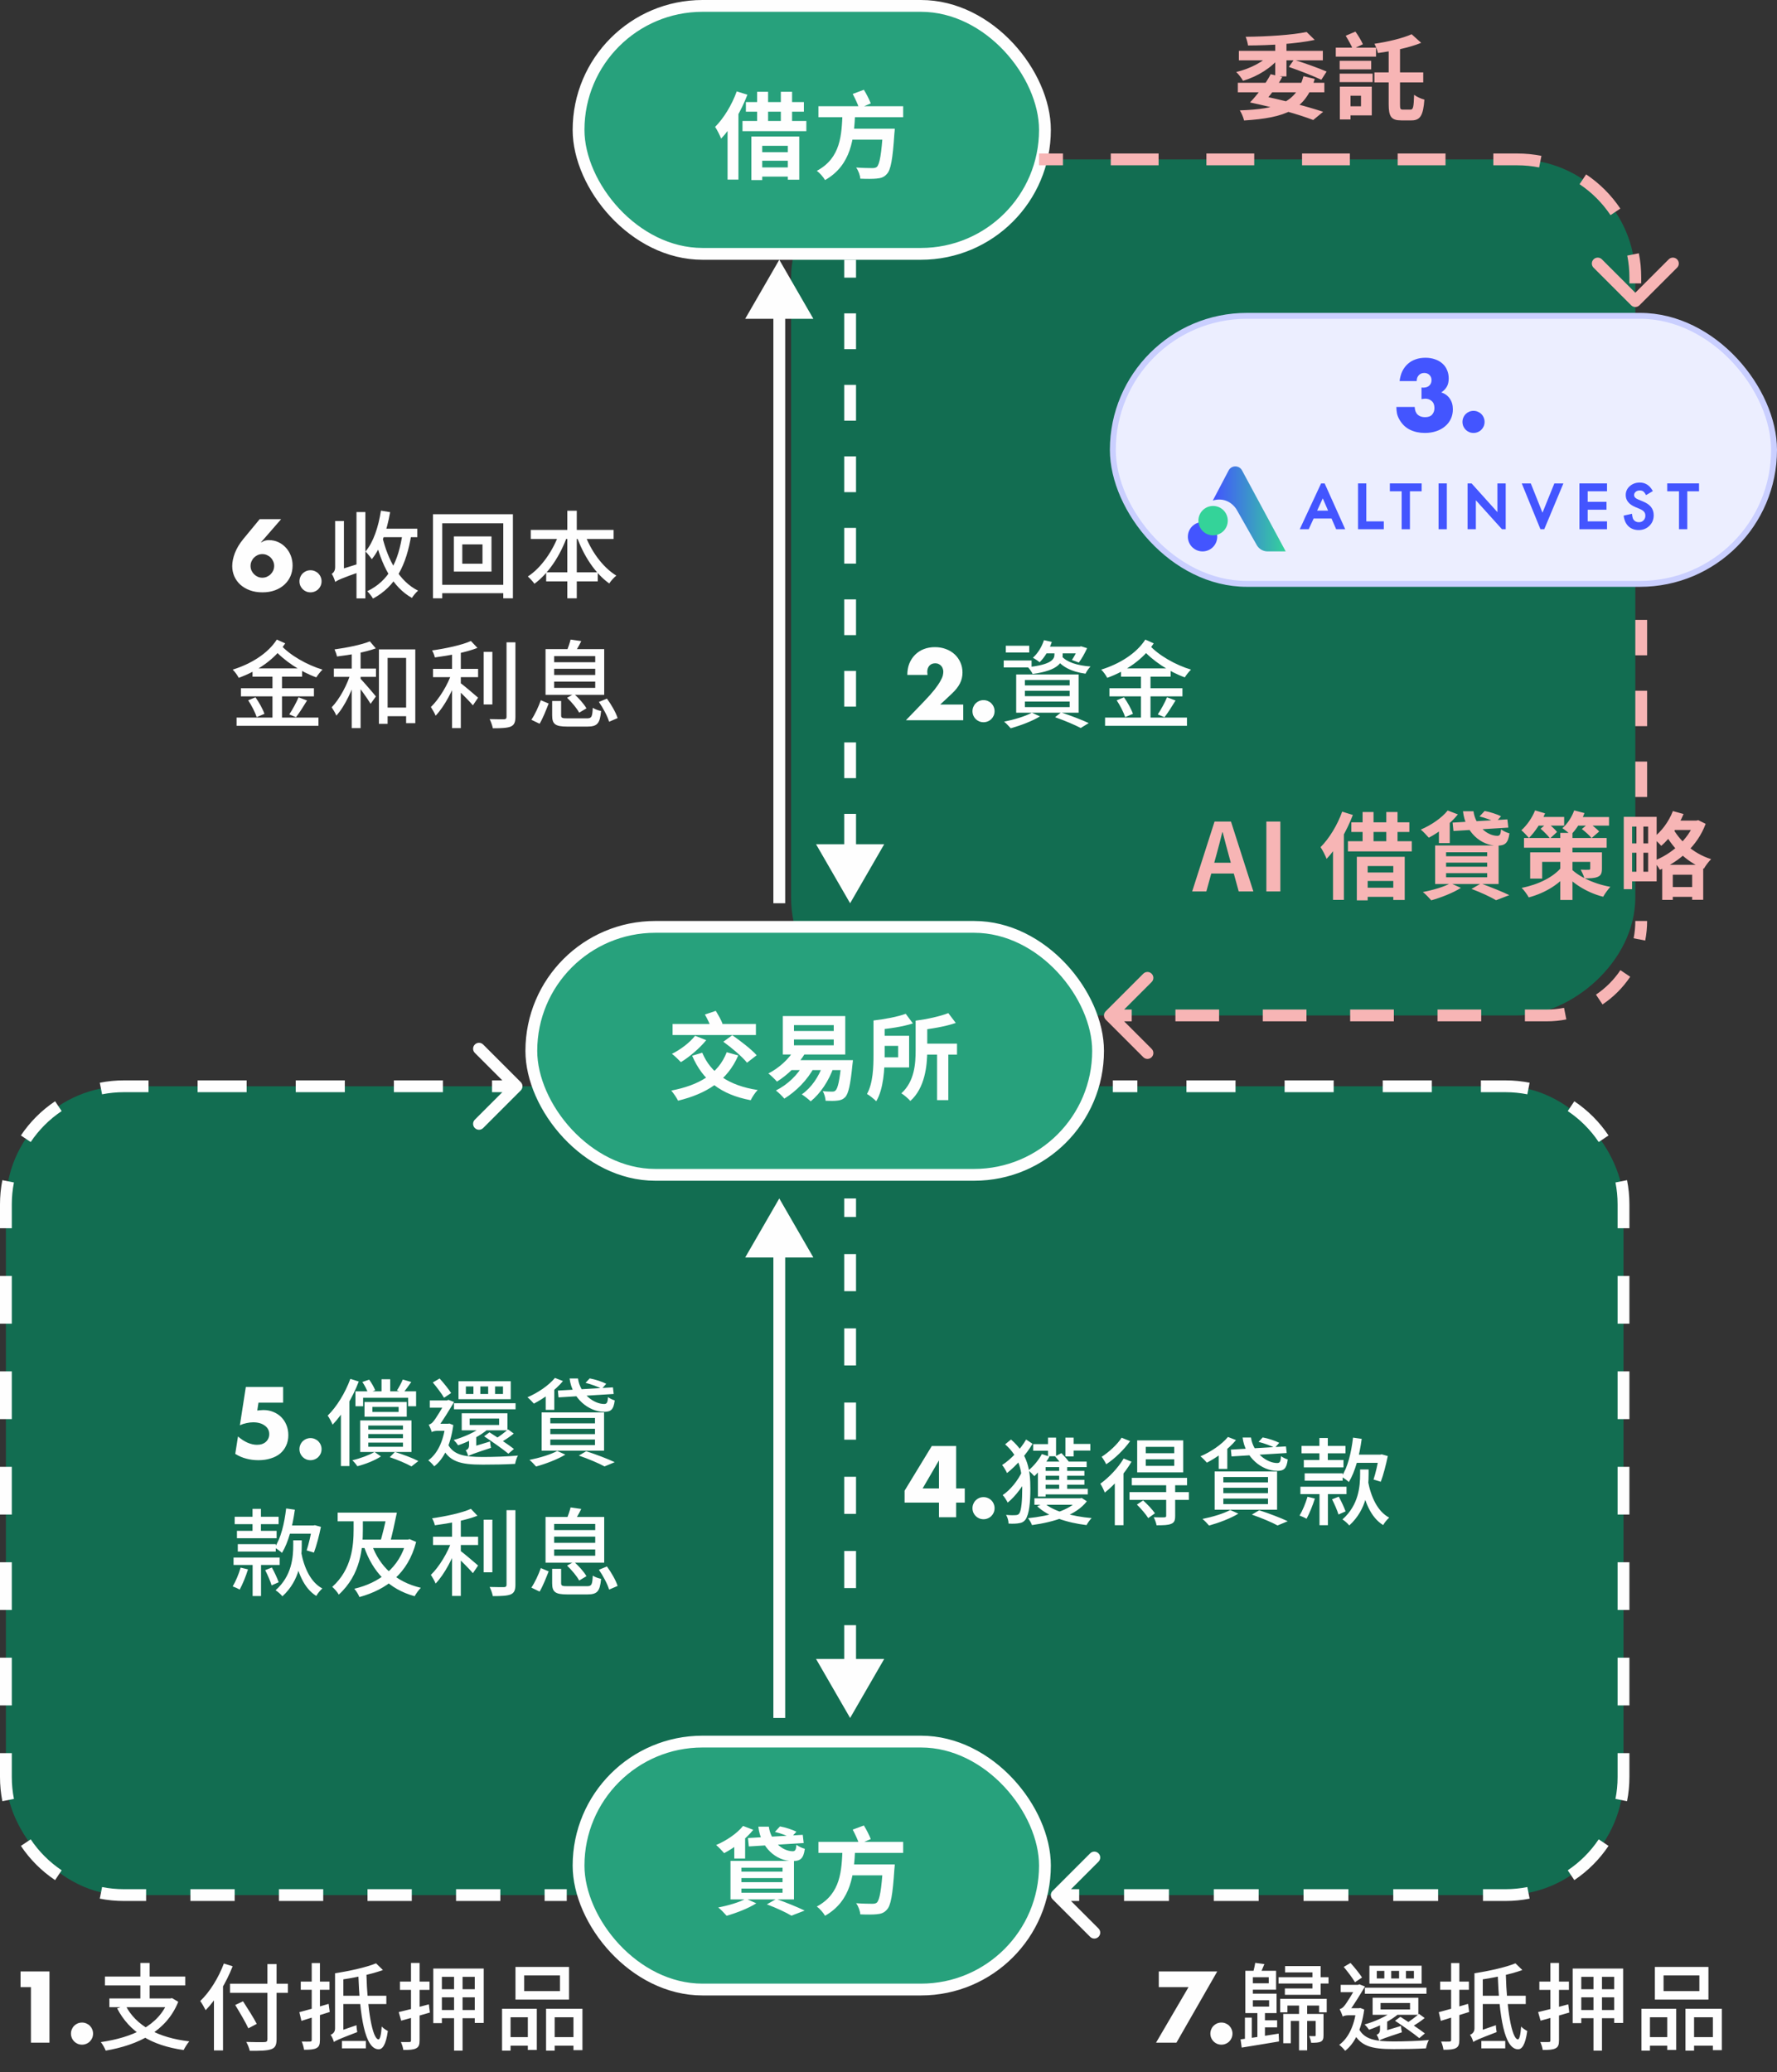 <svg width="301" height="351" viewBox="0 0 301 351" fill="none" xmlns="http://www.w3.org/2000/svg">
<rect x="0" y="0" width="301" height="351" fill="#333333" stroke="none"/>
<rect x="1" y="184" width="274" height="137" rx="20" fill="#126D51"/>
<rect x="134" y="172" width="145" height="143" rx="20" transform="rotate(-90 134 172)" fill="#126D51"/>
<path d="M163.16 122H153.448L156.44 118.896C157.229 118.075 157.848 117.381 158.296 116.816C158.744 116.24 159.075 115.755 159.288 115.36C159.512 114.965 159.651 114.645 159.704 114.4C159.757 114.155 159.784 113.947 159.784 113.776C159.784 113.595 159.752 113.419 159.688 113.248C159.635 113.077 159.549 112.928 159.432 112.8C159.315 112.661 159.171 112.555 159 112.48C158.84 112.395 158.648 112.352 158.424 112.352C157.997 112.352 157.661 112.491 157.416 112.768C157.181 113.045 157.064 113.392 157.064 113.808C157.064 113.925 157.08 114.096 157.112 114.32H153.688C153.688 113.616 153.8 112.976 154.024 112.4C154.259 111.824 154.584 111.328 155 110.912C155.416 110.496 155.907 110.176 156.472 109.952C157.048 109.728 157.677 109.616 158.36 109.616C159.032 109.616 159.651 109.723 160.216 109.936C160.792 110.149 161.288 110.448 161.704 110.832C162.12 111.216 162.445 111.675 162.68 112.208C162.915 112.731 163.032 113.301 163.032 113.92C163.032 114.581 162.888 115.195 162.6 115.76C162.323 116.315 161.875 116.885 161.256 117.472L159.256 119.344H163.16V122ZM164.723 120.464C164.723 120.208 164.771 119.968 164.867 119.744C164.963 119.509 165.096 119.307 165.267 119.136C165.438 118.965 165.635 118.832 165.859 118.736C166.094 118.64 166.339 118.592 166.595 118.592C166.851 118.592 167.091 118.64 167.315 118.736C167.55 118.832 167.752 118.965 167.923 119.136C168.094 119.307 168.227 119.509 168.323 119.744C168.419 119.968 168.467 120.208 168.467 120.464C168.467 120.72 168.419 120.965 168.323 121.2C168.227 121.424 168.094 121.621 167.923 121.792C167.752 121.963 167.55 122.096 167.315 122.192C167.091 122.288 166.851 122.336 166.595 122.336C166.339 122.336 166.094 122.288 165.859 122.192C165.635 122.096 165.438 121.963 165.267 121.792C165.096 121.621 164.963 121.424 164.867 121.2C164.771 120.965 164.723 120.72 164.723 120.464ZM173.601 117.008V117.92H181.185V117.008H173.601ZM173.601 118.832V119.776H181.185V118.832H173.601ZM173.601 115.184V116.096H181.185V115.184H173.601ZM172.129 114.24H182.705V120.72H172.129V114.24ZM178.72 121.488L179.729 120.672C181.425 121.232 183.297 121.952 184.417 122.48L183.057 123.312C182.081 122.8 180.385 122.064 178.72 121.488ZM174.785 120.72L176.161 121.344C174.865 122.144 172.817 122.912 171.201 123.36C170.945 123.072 170.417 122.496 170.081 122.24C171.745 121.904 173.665 121.344 174.785 120.72ZM176.625 109.536H183.169V110.672H176.625V109.536ZM176.833 108.432L178.161 108.736C177.729 110.064 176.945 111.36 176.097 112.176C175.841 111.952 175.281 111.584 174.961 111.408C175.793 110.672 176.465 109.568 176.833 108.432ZM178.609 110.336H180.001V110.928C180.001 112.112 179.425 113.552 174.913 114.16C174.769 113.824 174.385 113.296 174.113 113.008C178.177 112.576 178.609 111.616 178.609 110.864V110.336ZM179.841 111.152C180.657 112.144 182.465 112.736 184.721 112.896C184.417 113.184 184.049 113.728 183.873 114.112C181.489 113.792 179.697 112.896 178.769 111.376L179.841 111.152ZM170.368 109.376H174.337V110.528H170.368V109.376ZM170.017 111.872H174.737V113.056H170.017V111.872ZM182.657 109.536H182.897L183.121 109.472L184.145 109.792C183.745 110.656 183.217 111.616 182.737 112.224L181.569 111.792C181.937 111.248 182.385 110.416 182.657 109.728V109.536ZM189.888 113.216H198.288V114.624H189.888V113.216ZM187.92 116.576H200.288V117.952H187.92V116.576ZM187.184 121.552H201.056V122.944H187.184V121.552ZM193.264 113.872H194.88V122.224H193.264V113.872ZM189.152 118.624L190.384 118.112C190.992 118.96 191.648 120.144 191.904 120.912L190.592 121.472C190.352 120.72 189.744 119.504 189.152 118.624ZM197.681 118.112L199.12 118.656C198.512 119.664 197.808 120.768 197.248 121.488L196.112 121.008C196.641 120.224 197.312 119.008 197.681 118.112ZM194.672 109.248C196.176 110.96 199.136 112.656 201.745 113.424C201.392 113.744 200.929 114.352 200.689 114.736C198.08 113.808 195.168 111.904 193.424 109.872L194.672 109.248ZM194 108.336L195.424 108.976C193.648 111.696 190.72 113.664 187.552 114.816C187.328 114.384 186.912 113.792 186.528 113.424C189.552 112.496 192.48 110.72 194 108.336Z" fill="#FEFEFE"/>
<path d="M47.624 87.936L44.2 91.872H44.264C44.563 91.691 44.808 91.584 45 91.552C45.192 91.509 45.363 91.488 45.512 91.488C46.099 91.488 46.637 91.6 47.128 91.824C47.619 92.048 48.045 92.357 48.408 92.752C48.771 93.136 49.053 93.589 49.256 94.112C49.459 94.635 49.56 95.195 49.56 95.792C49.56 96.432 49.443 97.029 49.208 97.584C48.973 98.128 48.632 98.608 48.184 99.024C47.747 99.429 47.213 99.749 46.584 99.984C45.955 100.219 45.245 100.336 44.456 100.336C43.656 100.336 42.941 100.219 42.312 99.984C41.683 99.749 41.144 99.429 40.696 99.024C40.259 98.619 39.923 98.149 39.688 97.616C39.453 97.072 39.336 96.496 39.336 95.888C39.336 95.205 39.485 94.469 39.784 93.68C40.093 92.88 40.563 92.096 41.192 91.328L43.992 87.936H47.624ZM42.44 95.856C42.44 96.133 42.493 96.395 42.6 96.64C42.707 96.875 42.851 97.083 43.032 97.264C43.213 97.445 43.421 97.589 43.656 97.696C43.901 97.803 44.163 97.856 44.44 97.856C44.717 97.856 44.973 97.803 45.208 97.696C45.453 97.589 45.667 97.445 45.848 97.264C46.029 97.083 46.173 96.875 46.28 96.64C46.387 96.395 46.44 96.133 46.44 95.856C46.44 95.579 46.387 95.323 46.28 95.088C46.173 94.843 46.029 94.629 45.848 94.448C45.667 94.267 45.453 94.123 45.208 94.016C44.973 93.909 44.717 93.856 44.44 93.856C44.163 93.856 43.901 93.909 43.656 94.016C43.421 94.123 43.213 94.267 43.032 94.448C42.851 94.629 42.707 94.843 42.6 95.088C42.493 95.323 42.44 95.579 42.44 95.856ZM50.723 98.464C50.723 98.208 50.771 97.968 50.867 97.744C50.963 97.509 51.096 97.307 51.267 97.136C51.438 96.965 51.635 96.832 51.859 96.736C52.094 96.64 52.339 96.592 52.595 96.592C52.851 96.592 53.091 96.64 53.315 96.736C53.55 96.832 53.752 96.965 53.923 97.136C54.094 97.307 54.227 97.509 54.323 97.744C54.419 97.968 54.467 98.208 54.467 98.464C54.467 98.72 54.419 98.965 54.323 99.2C54.227 99.424 54.094 99.621 53.923 99.792C53.752 99.963 53.55 100.096 53.315 100.192C53.091 100.288 52.851 100.336 52.595 100.336C52.339 100.336 52.094 100.288 51.859 100.192C51.635 100.096 51.438 99.963 51.267 99.792C51.096 99.621 50.963 99.424 50.867 99.2C50.771 98.965 50.723 98.72 50.723 98.464ZM64.144 89.552H70.689V90.992H64.144V89.552ZM64.528 86.496L66.081 86.752C65.537 89.904 64.528 92.832 62.977 94.72C62.769 94.4 62.24 93.728 61.904 93.424C63.264 91.824 64.097 89.248 64.528 86.496ZM68.192 90.304L69.68 90.512C68.817 95.824 67.008 99.312 63.184 101.392C63.008 101.072 62.529 100.448 62.209 100.144C65.856 98.384 67.489 95.168 68.192 90.304ZM64.737 90.816C65.697 94.896 67.648 98.48 70.817 100.048C70.481 100.336 70.001 100.896 69.776 101.28C66.481 99.44 64.576 95.664 63.505 91.088L64.737 90.816ZM60.385 86.736H61.889V101.36H60.385V86.736ZM56.785 98.576L56.624 97.152L57.248 96.592L61.072 95.392C61.169 95.792 61.344 96.368 61.472 96.688C57.745 97.984 57.169 98.288 56.785 98.576ZM56.785 98.576C56.688 98.208 56.416 97.52 56.193 97.2C56.449 97.04 56.769 96.72 56.769 96.08V88.256H58.257V97.296C58.257 97.296 56.785 98.048 56.785 98.576ZM78.305 92.208V95.488H81.728V92.208H78.305ZM76.88 90.864H83.249V96.816H76.88V90.864ZM73.344 87.104H86.88V101.344H85.249V88.64H74.912V101.344H73.344V87.104ZM74.225 99.056H86.177V100.48H74.225V99.056ZM89.904 89.76H103.936V91.296H89.904V89.76ZM92.513 96.944H101.248V98.48H92.513V96.944ZM96.097 86.512H97.697V101.344H96.097V86.512ZM94.737 90.288L96.112 90.704C94.945 94.064 92.912 97.136 90.528 98.88C90.257 98.496 89.76 97.952 89.409 97.648C91.68 96.192 93.713 93.248 94.737 90.288ZM99.008 90.336C100.032 93.248 102.064 96.08 104.4 97.504C104 97.808 103.472 98.4 103.2 98.832C100.8 97.136 98.8 94.064 97.648 90.736L99.008 90.336ZM42.776 113.216H51.176V114.624H42.776V113.216ZM40.808 116.576H53.176V117.952H40.808V116.576ZM40.072 121.552H53.944V122.944H40.072V121.552ZM46.152 113.872H47.768V122.224H46.152V113.872ZM42.04 118.624L43.272 118.112C43.88 118.96 44.536 120.144 44.792 120.912L43.48 121.472C43.24 120.72 42.632 119.504 42.04 118.624ZM50.568 118.112L52.008 118.656C51.4 119.664 50.696 120.768 50.136 121.488L49 121.008C49.528 120.224 50.2 119.008 50.568 118.112ZM47.56 109.248C49.064 110.96 52.024 112.656 54.632 113.424C54.28 113.744 53.816 114.352 53.576 114.736C50.968 113.808 48.056 111.904 46.312 109.872L47.56 109.248ZM46.888 108.336L48.312 108.976C46.536 111.696 43.608 113.664 40.44 114.816C40.216 114.384 39.8 113.792 39.416 113.424C42.44 112.496 45.368 110.72 46.888 108.336ZM64.728 119.856H69.624V121.312H64.728V119.856ZM64.184 110H70.344V122.496H68.792V111.44H65.656V122.608H64.184V110ZM59.576 109.952H61.08V123.328H59.576V109.952ZM56.552 113.248H63.688V114.656H56.552V113.248ZM59.48 113.76L60.52 114.128C59.8 116.656 58.424 119.648 56.968 121.216C56.808 120.784 56.44 120.192 56.184 119.808C57.528 118.416 58.888 115.904 59.48 113.76ZM62.648 108.64L63.656 109.824C61.864 110.48 59.272 110.944 57.08 111.2C57.016 110.864 56.824 110.336 56.664 110C58.776 109.712 61.224 109.216 62.648 108.64ZM60.968 114.864C61.464 115.36 63.272 117.456 63.672 117.968L62.776 119.216C62.248 118.32 60.824 116.368 60.216 115.6L60.968 114.864ZM73.352 113.296H80.984V114.704H73.352V113.296ZM81.928 110.416H83.4V119.328H81.928V110.416ZM76.568 109.952H78.056V123.328H76.568V109.952ZM85.8 108.8H87.304V121.424C87.304 122.384 87.08 122.816 86.504 123.072C85.912 123.312 84.952 123.36 83.48 123.36C83.4 122.928 83.16 122.24 82.936 121.808C84.04 121.84 85.048 121.84 85.368 121.84C85.672 121.824 85.8 121.728 85.8 121.424V108.8ZM79.768 108.576L80.872 109.744C78.936 110.512 76.088 111.04 73.656 111.36C73.592 111.008 73.384 110.496 73.192 110.176C75.544 109.84 78.248 109.264 79.768 108.576ZM76.536 113.952L77.592 114.4C76.776 116.816 75.288 119.68 73.784 121.232C73.624 120.784 73.24 120.16 72.984 119.76C74.376 118.432 75.864 115.968 76.536 113.952ZM77.848 115.584C78.456 116 80.488 117.744 80.984 118.176L80.104 119.472C79.432 118.672 77.8 117.056 77.048 116.384L77.848 115.584ZM93.864 113.28V114.336H100.824V113.28H93.864ZM93.864 115.456V116.512H100.824V115.456H93.864ZM93.864 111.136V112.176H100.824V111.136H93.864ZM92.408 109.952H102.344V117.696H92.408V109.952ZM96.648 108.336L98.456 108.592C98.104 109.328 97.704 110 97.416 110.48L96.04 110.192C96.264 109.632 96.52 108.88 96.648 108.336ZM93.528 118.736H95.048V121.152C95.048 121.616 95.208 121.68 96.2 121.68C96.648 121.68 98.776 121.68 99.384 121.68C100.2 121.68 100.328 121.472 100.408 119.888C100.744 120.128 101.4 120.352 101.816 120.432C101.624 122.56 101.16 123.072 99.496 123.072C99.048 123.072 96.504 123.072 96.088 123.072C94.04 123.072 93.528 122.656 93.528 121.168V118.736ZM96.056 118.192L97.224 117.536C98.024 118.24 98.936 119.264 99.336 119.984L98.104 120.72C97.736 120 96.84 118.944 96.056 118.192ZM101.448 118.896L102.808 118.336C103.544 119.344 104.328 120.704 104.616 121.632L103.176 122.256C102.92 121.36 102.168 119.936 101.448 118.896ZM91.608 118.608L92.936 119.168C92.52 120.208 91.976 121.648 91.4 122.592L90.008 121.92C90.616 121.024 91.24 119.664 91.608 118.608Z" fill="#FEFEFE"/>
<path d="M159.048 252.12V247.368L156.28 252.12H159.048ZM161.96 252.12H163.416V254.52H161.96V257H159.048V254.52H153.224V252.504L157.832 244.936H161.96V252.12ZM164.723 255.464C164.723 255.208 164.771 254.968 164.867 254.744C164.963 254.509 165.096 254.307 165.267 254.136C165.438 253.965 165.635 253.832 165.859 253.736C166.094 253.64 166.339 253.592 166.595 253.592C166.851 253.592 167.091 253.64 167.315 253.736C167.55 253.832 167.752 253.965 167.923 254.136C168.094 254.307 168.227 254.509 168.323 254.744C168.419 254.968 168.467 255.208 168.467 255.464C168.467 255.72 168.419 255.965 168.323 256.2C168.227 256.424 168.094 256.621 167.923 256.792C167.752 256.963 167.55 257.096 167.315 257.192C167.091 257.288 166.851 257.336 166.595 257.336C166.339 257.336 166.094 257.288 165.859 257.192C165.635 257.096 165.438 256.963 165.267 256.792C165.096 256.621 164.963 256.424 164.867 256.2C164.771 255.965 164.723 255.72 164.723 255.464ZM170.257 244.648L171.249 243.832C174.161 246.328 174.529 249.144 174.529 252.152C174.529 254.392 174.353 256.456 173.697 257.4C173.473 257.704 173.169 257.912 172.785 257.976C172.225 258.104 171.553 258.12 170.833 258.072C170.833 257.592 170.673 257.032 170.417 256.6C171.217 256.68 171.809 256.664 172.145 256.632C172.401 256.6 172.529 256.52 172.657 256.344C173.009 255.848 173.153 254.12 173.153 252.104C173.153 249.272 172.753 246.856 170.257 244.648ZM173.153 249.192L174.193 249.848C173.441 251.56 172.017 253.448 170.689 254.52C170.497 254.136 170.145 253.56 169.84 253.24C171.105 252.424 172.481 250.728 173.153 249.192ZM173.809 243.832L174.897 244.552C173.905 246.28 172.097 248.328 170.577 249.512C170.401 249.112 170.033 248.488 169.745 248.152C171.201 247.24 172.945 245.384 173.809 243.832ZM179.409 248.072H180.769V252.808H179.409V248.072ZM176.673 249.144H183.681V249.976H176.673V249.144ZM176.673 250.664H183.681V251.48H176.673V250.664ZM175.217 253.784H183.089V254.888H175.217V253.784ZM176.481 246.296L177.76 246.728C177.105 247.928 176.081 249.208 175.201 250.04C174.993 249.8 174.497 249.304 174.209 249.064C175.057 248.36 175.937 247.32 176.481 246.296ZM182.673 253.784H182.993L183.233 253.736L184.097 254.296C182.289 256.664 178.545 257.816 174.801 258.328C174.705 258.008 174.369 257.432 174.129 257.16C177.745 256.792 181.249 255.832 182.673 253.976V253.784ZM176.913 254.616C178.449 256.008 181.649 256.856 184.913 257.144C184.609 257.432 184.225 257.976 184.049 258.328C180.705 257.928 177.489 256.872 175.681 255.128L176.913 254.616ZM177.521 243.512H178.881V246.664H177.521V243.512ZM180.465 243.512H181.857V246.696H180.465V243.512ZM175.009 244.616H178.257V245.736H175.009V244.616ZM178.72 246.696L179.793 246.136C180.257 246.616 180.817 247.24 181.089 247.656L180.001 248.328C179.729 247.896 179.169 247.192 178.72 246.696ZM176.097 252.184H184.257V253.128H176.097V252.184ZM177.121 247.576H184.065V248.504H177.121V253.496H175.809V248.664L176.849 247.576H177.121ZM181.169 244.584H184.689V245.704H181.169V244.584ZM194.08 247.192V248.296H198.896V247.192H194.08ZM194.08 245.08V246.152H198.896V245.08H194.08ZM192.624 243.976H200.417V249.4H192.624V243.976ZM191.712 250.328H201.073V251.576H191.712V250.328ZM191.328 252.744H201.377V254.056H191.328V252.744ZM197.536 251.416H199.056V256.776C199.056 257.528 198.912 257.912 198.368 258.12C197.84 258.344 197.056 258.36 195.905 258.36C195.84 257.944 195.616 257.384 195.424 257C196.224 257.032 197.009 257.032 197.233 257.016C197.472 257 197.536 256.936 197.536 256.744V251.416ZM192.576 254.856L193.632 254.152C194.352 254.792 195.216 255.72 195.632 256.328L194.497 257.144C194.112 256.52 193.28 255.544 192.576 254.856ZM190.336 247.048L191.664 247.592C190.544 249.528 188.768 251.544 187.136 252.824C187.024 252.504 186.624 251.672 186.384 251.32C187.824 250.28 189.376 248.664 190.336 247.048ZM189.984 243.528L191.424 244.104C190.416 245.528 188.848 247.064 187.376 248.024C187.216 247.672 186.848 247.064 186.608 246.76C187.856 245.96 189.296 244.632 189.984 243.528ZM188.832 250.2L190.24 248.792L190.304 248.824V258.344H188.832V250.2ZM208.496 245.544L217.824 245L217.952 246.12L208.608 246.696L208.496 245.544ZM210.48 243.496H211.904C212.24 246.04 214.56 247.832 216.368 247.816C216.816 247.8 216.928 247.528 216.992 246.648C217.296 246.888 217.76 247.096 218.128 247.208C217.936 248.792 217.456 249.144 216.32 249.144C213.728 249.128 210.896 246.888 210.48 243.496ZM213.184 244.232L213.888 243.48C214.816 243.64 216.032 244.056 216.688 244.392L215.936 245.24C215.328 244.904 214.128 244.472 213.184 244.232ZM208 243.4L209.36 243.928C208.112 245.448 206.144 246.872 204.432 247.752C204.192 247.48 203.664 246.92 203.344 246.68C205.088 245.928 206.912 244.712 208 243.4ZM206.432 245.768L207.44 244.776L207.888 244.904V248.808H206.432V245.768ZM207.216 252.008V252.92H214.784V252.008H207.216ZM207.216 253.832V254.776H214.784V253.832H207.216ZM207.216 250.184V251.096H214.784V250.184H207.216ZM205.744 249.24H216.32V255.72H205.744V249.24ZM212.048 256.552L213.296 255.816C215.024 256.376 216.976 257.128 218.128 257.672L216.4 258.392C215.44 257.864 213.744 257.144 212.048 256.552ZM208.384 255.768L209.76 256.392C208.464 257.192 206.416 257.96 204.8 258.408C204.544 258.104 204.016 257.544 203.68 257.288C205.344 256.952 207.264 256.392 208.384 255.768ZM230.385 248.904H231.825V249.688C231.825 252.072 231.553 255.656 228.545 258.392C228.289 258.056 227.761 257.592 227.393 257.368C230.161 254.92 230.385 251.768 230.385 249.656V248.904ZM231.713 250.856C232.225 253.592 233.345 256.024 235.313 257.064C234.977 257.352 234.497 257.928 234.289 258.328C232.177 257.032 231.089 254.312 230.497 251.08L231.713 250.856ZM220.465 244.92H227.905V246.168H220.465V244.92ZM220.273 251.832H228.081V253.08H220.273V251.832ZM220.849 247.304H227.569V248.552H220.849V247.304ZM220.993 249.56H227.425V250.808H220.993V249.56ZM223.489 243.576H224.913V248.12H223.489V243.576ZM221.473 253.528L222.721 253.832C222.353 255.016 221.793 256.376 221.313 257.256C221.025 257.08 220.449 256.824 220.129 256.712C220.641 255.864 221.153 254.632 221.473 253.528ZM225.633 253.96L226.769 253.512C227.201 254.296 227.697 255.368 227.921 256.008L226.721 256.536C226.529 255.88 226.049 254.776 225.633 253.96ZM229.281 246.392H233.969V247.784H229.281V246.392ZM229.185 243.512L230.657 243.72C230.273 246.552 229.553 249.272 228.481 251.032C228.209 250.776 227.585 250.328 227.233 250.12C228.289 248.568 228.881 246.072 229.185 243.512ZM233.585 246.392H233.809L234.049 246.344L235.073 246.632C234.769 248.136 234.305 249.88 233.889 250.984L232.657 250.616C232.993 249.608 233.377 247.944 233.585 246.648V246.392ZM223.505 252.328H224.929V258.344H223.505V252.328Z" fill="#FEFEFE"/>
<path d="M47.96 237.592H43.784L43.576 238.92C43.768 238.899 43.944 238.883 44.104 238.872C44.264 238.851 44.429 238.84 44.6 238.84C45.208 238.84 45.773 238.947 46.296 239.16C46.819 239.373 47.267 239.667 47.64 240.04C48.013 240.413 48.307 240.861 48.52 241.384C48.733 241.907 48.84 242.477 48.84 243.096C48.84 243.747 48.717 244.333 48.472 244.856C48.237 245.379 47.901 245.827 47.464 246.2C47.027 246.563 46.493 246.84 45.864 247.032C45.235 247.235 44.536 247.336 43.768 247.336C43.043 247.336 42.349 247.245 41.688 247.064C41.037 246.893 40.424 246.627 39.848 246.264L40.312 243.32C40.845 243.779 41.389 244.131 41.944 244.376C42.499 244.611 43.027 244.728 43.528 244.728C44.168 244.728 44.675 244.557 45.048 244.216C45.421 243.864 45.608 243.432 45.608 242.92C45.608 242.323 45.357 241.843 44.856 241.48C44.355 241.107 43.699 240.92 42.888 240.92C42.525 240.92 42.152 240.963 41.768 241.048C41.384 241.123 41.005 241.245 40.632 241.416L41.64 234.936H47.96V237.592ZM50.723 245.464C50.723 245.208 50.771 244.968 50.867 244.744C50.963 244.509 51.096 244.307 51.267 244.136C51.438 243.965 51.635 243.832 51.859 243.736C52.094 243.64 52.339 243.592 52.595 243.592C52.851 243.592 53.091 243.64 53.315 243.736C53.55 243.832 53.752 243.965 53.923 244.136C54.094 244.307 54.227 244.509 54.323 244.744C54.419 244.968 54.467 245.208 54.467 245.464C54.467 245.72 54.419 245.965 54.323 246.2C54.227 246.424 54.094 246.621 53.923 246.792C53.752 246.963 53.55 247.096 53.315 247.192C53.091 247.288 52.851 247.336 52.595 247.336C52.339 247.336 52.094 247.288 51.859 247.192C51.635 247.096 51.438 246.963 51.267 246.792C51.096 246.621 50.963 246.424 50.867 246.2C50.771 245.965 50.723 245.72 50.723 245.464ZM64.624 233.624H66.097V236.12H64.624V233.624ZM63.072 238.312V239.16H67.52V238.312H63.072ZM61.745 237.48H68.897V239.976H61.745V237.48ZM60.209 235.672H70.481V238.2H69.136V236.76H61.505V238.2H60.209V235.672ZM61.377 234.088L62.529 233.688C62.944 234.248 63.361 234.984 63.553 235.496L62.337 235.976C62.176 235.448 61.776 234.664 61.377 234.088ZM68.225 233.672L69.665 234.088C69.184 234.76 68.704 235.448 68.32 235.912L67.233 235.528C67.585 235 68.001 234.216 68.225 233.672ZM63.441 245.944L64.528 246.696C63.489 247.384 61.904 248.008 60.529 248.36C60.337 248.056 59.968 247.608 59.681 247.352C61.041 247.032 62.577 246.456 63.441 245.944ZM66.016 246.824L66.897 245.944C68.32 246.376 69.921 246.984 70.865 247.48L69.697 248.392C68.849 247.912 67.392 247.288 66.016 246.824ZM62.385 242.904V243.608H68.257V242.904H62.385ZM62.385 244.36V245.064H68.257V244.36H62.385ZM62.385 241.464V242.152H68.257V241.464H62.385ZM61.008 240.6H69.697V245.944H61.008V240.6ZM59.344 233.56L60.769 234.008C59.728 236.728 58.081 239.512 56.337 241.32C56.193 240.952 55.776 240.136 55.505 239.784C57.041 238.28 58.48 235.928 59.344 233.56ZM57.745 237.816L59.169 236.376L59.184 236.392V248.328H57.745V237.816ZM76.897 237.688H87.329V238.712H76.897V237.688ZM79.552 240.28V241.368H84.544V240.28H79.552ZM78.209 239.384H85.953V242.28H78.209V239.384ZM83.856 234.84V236.12H85.201V234.84H83.856ZM81.361 234.84V236.12H82.689V234.84H81.361ZM78.912 234.84V236.12H80.192V234.84H78.912ZM77.665 233.96H86.513V237H77.665V233.96ZM86.064 242.12L87.025 242.824C86.337 243.4 85.457 243.96 84.8 244.328L83.984 243.672C84.624 243.288 85.537 242.584 86.064 242.12ZM81.728 241.592L82.672 242.056C81.457 243.16 79.264 244.264 77.6 244.808C77.424 244.536 77.088 244.136 76.849 243.912C78.496 243.464 80.624 242.52 81.728 241.592ZM79.312 246.664L79.216 245.608L79.728 245.16L83.008 244.168C83.025 244.488 83.105 244.984 83.168 245.24C80.081 246.264 79.6 246.44 79.312 246.664ZM82.001 243.288L82.912 242.616C84.24 243.464 86.097 244.68 87.056 245.432L86.112 246.232C85.184 245.464 83.361 244.184 82.001 243.288ZM79.312 246.664C79.249 246.376 79.056 245.88 78.88 245.656C79.136 245.576 79.457 245.368 79.457 244.792V243.208H80.672V245.72C80.672 245.72 79.312 246.264 79.312 246.664ZM73.312 234.168L74.465 233.496C75.168 234.28 76.001 235.304 76.416 235.96L75.216 236.76C74.832 236.088 73.984 234.968 73.312 234.168ZM72.8 237.208H75.936V238.44H72.8V237.208ZM75.745 244.376C76.672 246.504 78.689 246.776 81.793 246.792C83.52 246.792 86.016 246.712 87.745 246.552C87.52 246.856 87.329 247.544 87.249 247.96C85.665 248.056 83.6 248.088 81.776 248.088C78.001 248.088 75.936 247.64 74.737 244.808L75.745 244.376ZM75.441 241.16H75.888L76.129 241.128L76.784 241.384C76.32 244.792 75.168 247.128 73.552 248.376C73.344 248.088 72.849 247.576 72.544 247.368C74.064 246.264 75.088 244.216 75.441 241.4V241.16ZM73.136 242.584V241.48L73.76 241.16H76.16V242.36H74.097C73.697 242.36 73.264 242.456 73.136 242.584ZM73.136 242.584C73.056 242.264 72.769 241.592 72.624 241.32C72.865 241.24 73.121 241.128 73.361 240.824C73.793 240.36 75.088 238.2 75.552 237.32V237.288L75.953 237.112L76.912 237.48C76.257 238.584 74.993 240.696 74.192 241.704C74.192 241.704 73.136 242.232 73.136 242.584ZM94.496 235.544L103.824 235L103.952 236.12L94.609 236.696L94.496 235.544ZM96.481 233.496H97.904C98.24 236.04 100.56 237.832 102.368 237.816C102.816 237.8 102.928 237.528 102.992 236.648C103.296 236.888 103.76 237.096 104.128 237.208C103.936 238.792 103.456 239.144 102.32 239.144C99.728 239.128 96.897 236.888 96.481 233.496ZM99.184 234.232L99.888 233.48C100.816 233.64 102.032 234.056 102.688 234.392L101.936 235.24C101.328 234.904 100.128 234.472 99.184 234.232ZM94.001 233.4L95.361 233.928C94.112 235.448 92.144 236.872 90.433 237.752C90.192 237.48 89.665 236.92 89.344 236.68C91.088 235.928 92.912 234.712 94.001 233.4ZM92.433 235.768L93.441 234.776L93.888 234.904V238.808H92.433V235.768ZM93.216 242.008V242.92H100.784V242.008H93.216ZM93.216 243.832V244.776H100.784V243.832H93.216ZM93.216 240.184V241.096H100.784V240.184H93.216ZM91.745 239.24H102.32V245.72H91.745V239.24ZM98.049 246.552L99.296 245.816C101.024 246.376 102.976 247.128 104.128 247.672L102.4 248.392C101.44 247.864 99.745 247.144 98.049 246.552ZM94.385 245.768L95.76 246.392C94.465 247.192 92.416 247.96 90.8 248.408C90.544 248.104 90.016 247.544 89.68 247.288C91.344 246.952 93.264 246.392 94.385 245.768ZM49.672 260.904H51.112V261.688C51.112 264.072 50.84 267.656 47.832 270.392C47.576 270.056 47.048 269.592 46.68 269.368C49.448 266.92 49.672 263.768 49.672 261.656V260.904ZM51 262.856C51.512 265.592 52.632 268.024 54.6 269.064C54.264 269.352 53.784 269.928 53.576 270.328C51.464 269.032 50.376 266.312 49.784 263.08L51 262.856ZM39.752 256.92H47.192V258.168H39.752V256.92ZM39.56 263.832H47.368V265.08H39.56V263.832ZM40.136 259.304H46.856V260.552H40.136V259.304ZM40.28 261.56H46.712V262.808H40.28V261.56ZM42.776 255.576H44.2V260.12H42.776V255.576ZM40.76 265.528L42.008 265.832C41.64 267.016 41.08 268.376 40.6 269.256C40.312 269.08 39.736 268.824 39.416 268.712C39.928 267.864 40.44 266.632 40.76 265.528ZM44.92 265.96L46.056 265.512C46.488 266.296 46.984 267.368 47.208 268.008L46.008 268.536C45.816 267.88 45.336 266.776 44.92 265.96ZM48.568 258.392H53.256V259.784H48.568V258.392ZM48.472 255.512L49.944 255.72C49.56 258.552 48.84 261.272 47.768 263.032C47.496 262.776 46.872 262.328 46.52 262.12C47.576 260.568 48.168 258.072 48.472 255.512ZM52.872 258.392H53.096L53.336 258.344L54.36 258.632C54.056 260.136 53.592 261.88 53.176 262.984L51.944 262.616C52.28 261.608 52.664 259.944 52.872 258.648V258.392ZM42.792 264.328H44.216V270.344H42.792V264.328ZM57.192 256.216H65.992V257.688H57.192V256.216ZM68.808 260.776H69.112L69.4 260.712L70.488 261.176C69.112 266.552 65.464 269.24 60.888 270.52C60.712 270.088 60.328 269.448 60.008 269.112C64.2 268.136 67.688 265.56 68.808 261.064V260.776ZM59.896 256.76H61.464V259.048C61.464 262.216 61.112 266.712 57.384 270.104C57.176 269.704 56.616 269.08 56.28 268.792C59.608 265.816 59.896 261.784 59.896 259.048V256.76ZM65.608 256.216H67.224C66.872 257.96 66.392 260.12 66.024 261.464H64.328C64.76 260.072 65.288 257.896 65.608 256.216ZM60.824 260.776H69.16V262.216H60.568L60.824 260.776ZM62.984 261.672C64.296 265.304 67.032 267.96 71.288 268.952C70.936 269.288 70.472 269.944 70.232 270.376C65.832 269.16 63.16 266.264 61.672 262.04L62.984 261.672ZM73.352 260.296H80.984V261.704H73.352V260.296ZM81.928 257.416H83.4V266.328H81.928V257.416ZM76.568 256.952H78.056V270.328H76.568V256.952ZM85.8 255.8H87.304V268.424C87.304 269.384 87.08 269.816 86.504 270.072C85.912 270.312 84.952 270.36 83.48 270.36C83.4 269.928 83.16 269.24 82.936 268.808C84.04 268.84 85.048 268.84 85.368 268.84C85.672 268.824 85.8 268.728 85.8 268.424V255.8ZM79.768 255.576L80.872 256.744C78.936 257.512 76.088 258.04 73.656 258.36C73.592 258.008 73.384 257.496 73.192 257.176C75.544 256.84 78.248 256.264 79.768 255.576ZM76.536 260.952L77.592 261.4C76.776 263.816 75.288 266.68 73.784 268.232C73.624 267.784 73.24 267.16 72.984 266.76C74.376 265.432 75.864 262.968 76.536 260.952ZM77.848 262.584C78.456 263 80.488 264.744 80.984 265.176L80.104 266.472C79.432 265.672 77.8 264.056 77.048 263.384L77.848 262.584ZM93.864 260.28V261.336H100.824V260.28H93.864ZM93.864 262.456V263.512H100.824V262.456H93.864ZM93.864 258.136V259.176H100.824V258.136H93.864ZM92.408 256.952H102.344V264.696H92.408V256.952ZM96.648 255.336L98.456 255.592C98.104 256.328 97.704 257 97.416 257.48L96.04 257.192C96.264 256.632 96.52 255.88 96.648 255.336ZM93.528 265.736H95.048V268.152C95.048 268.616 95.208 268.68 96.2 268.68C96.648 268.68 98.776 268.68 99.384 268.68C100.2 268.68 100.328 268.472 100.408 266.888C100.744 267.128 101.4 267.352 101.816 267.432C101.624 269.56 101.16 270.072 99.496 270.072C99.048 270.072 96.504 270.072 96.088 270.072C94.04 270.072 93.528 269.656 93.528 268.168V265.736ZM96.056 265.192L97.224 264.536C98.024 265.24 98.936 266.264 99.336 266.984L98.104 267.72C97.736 267 96.84 265.944 96.056 265.192ZM101.448 265.896L102.808 265.336C103.544 266.344 104.328 267.704 104.616 268.632L103.176 269.256C102.92 268.36 102.168 266.936 101.448 265.896ZM91.608 265.608L92.936 266.168C92.52 267.208 91.976 268.648 91.4 269.592L90.008 268.92C90.616 268.024 91.24 266.664 91.608 265.608Z" fill="#FEFEFE"/>
<path d="M5.24 336.592H3.48V333.936H8.376V346H5.24V336.592ZM12.02 344.464C12.02 344.208 12.068 343.968 12.164 343.744C12.26 343.509 12.393 343.307 12.564 343.136C12.735 342.965 12.932 342.832 13.156 342.736C13.39 342.64 13.636 342.592 13.892 342.592C14.148 342.592 14.388 342.64 14.612 342.736C14.847 342.832 15.049 342.965 15.22 343.136C15.39 343.307 15.524 343.509 15.62 343.744C15.716 343.968 15.764 344.208 15.764 344.464C15.764 344.72 15.716 344.965 15.62 345.2C15.524 345.424 15.39 345.621 15.22 345.792C15.049 345.963 14.847 346.096 14.612 346.192C14.388 346.288 14.148 346.336 13.892 346.336C13.636 346.336 13.39 346.288 13.156 346.192C12.932 346.096 12.735 345.963 12.564 345.792C12.393 345.621 12.26 345.424 12.164 345.2C12.068 344.965 12.02 344.72 12.02 344.464ZM21.265 339.68C23.009 343.12 26.737 345.152 32.065 345.776C31.729 346.144 31.313 346.832 31.105 347.248C25.601 346.464 21.937 344.208 19.841 340.192L21.265 339.68ZM18.529 338.512H28.881V339.984H18.529V338.512ZM17.777 334.8H31.377V336.304H17.777V334.8ZM23.777 332.496H25.345V339.184H23.777V332.496ZM28.529 338.512H28.849L29.137 338.448L30.193 339.072C28.177 344.112 23.377 346.4 17.905 347.344C17.761 346.96 17.377 346.24 17.073 345.904C22.417 345.12 26.913 343.152 28.529 338.784V338.512ZM38.961 336.016H48.769V337.552H38.961V336.016ZM45.297 332.688H46.849V345.408C46.849 346.464 46.577 346.896 45.905 347.12C45.201 347.36 44.065 347.392 42.305 347.376C42.225 346.96 41.953 346.272 41.713 345.872C43.025 345.92 44.385 345.92 44.769 345.904C45.153 345.888 45.297 345.776 45.297 345.408V332.688ZM39.841 339.616L41.169 338.992C41.953 340.208 42.993 341.84 43.489 342.816L42.065 343.568C41.617 342.576 40.609 340.88 39.841 339.616ZM36.241 337.008L37.761 335.488L37.777 335.504V347.312H36.241V337.008ZM37.921 332.592L39.409 333.056C38.321 335.84 36.625 338.672 34.833 340.496C34.657 340.128 34.193 339.312 33.921 338.944C35.521 337.424 37.009 335.024 37.921 332.592ZM50.705 340.832C51.953 340.512 53.841 339.968 55.665 339.424L55.857 340.8C54.209 341.328 52.433 341.872 51.057 342.304L50.705 340.832ZM50.945 335.648H55.809V337.04H50.945V335.648ZM52.801 332.512H54.193V345.536C54.193 346.288 54.049 346.688 53.617 346.912C53.185 347.152 52.529 347.2 51.505 347.2C51.457 346.832 51.297 346.208 51.105 345.808C51.745 345.824 52.337 345.824 52.529 345.808C52.721 345.808 52.801 345.744 52.801 345.52V332.512ZM57.745 338.048H65.441V339.456H57.745V338.048ZM63.697 332.56L64.865 333.696C62.753 334.464 59.777 335.056 57.201 335.424C57.121 335.088 56.929 334.56 56.753 334.24C59.249 333.856 62.065 333.232 63.697 332.56ZM60.689 334.336H62.065C62.209 340.256 63.073 345.392 64.113 345.44C64.369 345.44 64.561 344.672 64.657 343.264C64.897 343.552 65.457 343.904 65.697 344.016C65.361 346.48 64.737 347.136 64.129 347.12C61.793 347.088 60.945 341.488 60.689 334.336ZM56.561 345.888L56.417 344.704L56.961 344.224L60.385 343.04C60.385 343.408 60.465 343.936 60.513 344.208C57.361 345.408 56.865 345.648 56.561 345.888ZM56.561 345.888C56.481 345.552 56.225 344.96 56.001 344.672C56.321 344.544 56.753 344.24 56.753 343.6V334.256L58.161 334.672V344.672C58.161 344.672 56.561 345.408 56.561 345.888ZM57.921 345.712H61.969V346.96H57.921V345.712ZM73.393 333.44H81.937V342.656H80.417V334.848H74.849V342.688H73.393V333.44ZM74.289 336.944H80.993V338.32H74.289V336.944ZM74.289 340.464H80.993V341.856H74.289V340.464ZM76.913 333.984H78.353V347.344H76.913V333.984ZM67.537 340.816C68.865 340.512 70.785 340.016 72.641 339.504L72.817 340.896C71.153 341.392 69.361 341.888 67.953 342.272L67.537 340.816ZM67.745 335.648H72.753V337.056H67.745V335.648ZM69.617 332.496H71.073V345.6C71.073 346.368 70.929 346.736 70.481 346.96C70.017 347.2 69.361 347.232 68.321 347.232C68.273 346.864 68.081 346.256 67.905 345.888C68.545 345.904 69.153 345.888 69.345 345.888C69.553 345.888 69.617 345.824 69.617 345.6V332.496ZM88.785 334.608V337.264H94.849V334.608H88.785ZM87.313 333.168H96.385V338.704H87.313V333.168ZM85.041 340.256H90.929V347.232H89.409V341.696H86.481V347.344H85.041V340.256ZM92.497 340.256H98.657V347.264H97.137V341.696H93.953V347.344H92.497V340.256ZM85.681 345.056H90.033V346.512H85.681V345.056ZM93.217 345.056H97.857V346.512H93.217V345.056Z" fill="#FEFEFE"/>
<path d="M201.32 336.592H196.28V333.936H206.184L199.272 346H195.816L201.32 336.592ZM205.02 344.464C205.02 344.208 205.068 343.968 205.164 343.744C205.26 343.509 205.393 343.307 205.564 343.136C205.735 342.965 205.932 342.832 206.156 342.736C206.391 342.64 206.636 342.592 206.892 342.592C207.148 342.592 207.388 342.64 207.612 342.736C207.847 342.832 208.049 342.965 208.22 343.136C208.391 343.307 208.524 343.509 208.62 343.744C208.716 343.968 208.764 344.208 208.764 344.464C208.764 344.72 208.716 344.965 208.62 345.2C208.524 345.424 208.391 345.621 208.22 345.792C208.049 345.963 207.847 346.096 207.612 346.192C207.388 346.288 207.148 346.336 206.892 346.336C206.636 346.336 206.391 346.288 206.156 346.192C205.932 346.096 205.735 345.963 205.564 345.792C205.393 345.621 205.26 345.424 205.164 345.2C205.068 344.965 205.02 344.72 205.02 344.464ZM220.041 339.632H221.417V347.296H220.041V339.632ZM212.985 340.464H214.265V345.6H212.985V340.464ZM210.873 341.76H212.041V345.904H210.873V341.76ZM217.369 341.136H223.337V342.32H218.649V346.096H217.369V341.136ZM217.673 333.024H223.705V337.888H217.641V336.816H222.313V334.096H217.673V333.024ZM211.545 333.824H216.153V337.024H211.545V335.936H214.905V334.912H211.545V333.824ZM216.569 334.912H225.033V335.984H216.569V334.912ZM213.593 342.208H216.329V343.408H213.593V342.208ZM222.857 341.136H224.185V344.736C224.185 345.312 224.105 345.616 223.737 345.824C223.369 346 222.841 346.016 222.089 346.016C222.057 345.664 221.897 345.216 221.753 344.88C222.185 344.896 222.553 344.896 222.681 344.896C222.825 344.896 222.857 344.864 222.857 344.72V341.136ZM216.841 338.576H224.729V340.864H223.433V339.712H218.073V340.864H216.841V338.576ZM212.617 332.48L214.169 332.688C213.913 333.312 213.673 333.904 213.481 334.336L212.265 334.096C212.393 333.6 212.553 332.944 212.617 332.48ZM210.937 333.824H212.217V340.528H210.937V333.824ZM210.137 345.44C211.769 345.232 214.233 344.848 216.585 344.464L216.649 345.792C214.425 346.16 212.057 346.56 210.329 346.832L210.137 345.44ZM210.937 339.888H214.969V338.816H211.593V337.696H216.233V340.992H210.937V339.888ZM231.193 336.688H241.625V337.712H231.193V336.688ZM233.849 339.28V340.368H238.841V339.28H233.849ZM232.505 338.384H240.249V341.28H232.505V338.384ZM238.153 333.84V335.12H239.497V333.84H238.153ZM235.657 333.84V335.12H236.985V333.84H235.657ZM233.209 333.84V335.12H234.489V333.84H233.209ZM231.961 332.96H240.809V336H231.961V332.96ZM240.361 341.12L241.321 341.824C240.633 342.4 239.753 342.96 239.097 343.328L238.281 342.672C238.921 342.288 239.833 341.584 240.361 341.12ZM236.025 340.592L236.969 341.056C235.753 342.16 233.561 343.264 231.897 343.808C231.721 343.536 231.385 343.136 231.145 342.912C232.793 342.464 234.921 341.52 236.025 340.592ZM233.609 345.664L233.513 344.608L234.025 344.16L237.305 343.168C237.321 343.488 237.401 343.984 237.465 344.24C234.377 345.264 233.897 345.44 233.609 345.664ZM236.297 342.288L237.209 341.616C238.537 342.464 240.393 343.68 241.353 344.432L240.409 345.232C239.481 344.464 237.657 343.184 236.297 342.288ZM233.609 345.664C233.545 345.376 233.353 344.88 233.177 344.656C233.433 344.576 233.753 344.368 233.753 343.792V342.208H234.969V344.72C234.969 344.72 233.609 345.264 233.609 345.664ZM227.609 333.168L228.761 332.496C229.465 333.28 230.297 334.304 230.713 334.96L229.513 335.76C229.129 335.088 228.281 333.968 227.609 333.168ZM227.097 336.208H230.233V337.44H227.097V336.208ZM230.041 343.376C230.969 345.504 232.985 345.776 236.089 345.792C237.817 345.792 240.313 345.712 242.041 345.552C241.817 345.856 241.625 346.544 241.545 346.96C239.961 347.056 237.897 347.088 236.073 347.088C232.297 347.088 230.233 346.64 229.033 343.808L230.041 343.376ZM229.737 340.16H230.185L230.425 340.128L231.081 340.384C230.617 343.792 229.465 346.128 227.849 347.376C227.641 347.088 227.145 346.576 226.841 346.368C228.361 345.264 229.385 343.216 229.737 340.4V340.16ZM227.433 341.584V340.48L228.057 340.16H230.457V341.36H228.393C227.993 341.36 227.561 341.456 227.433 341.584ZM227.433 341.584C227.353 341.264 227.065 340.592 226.921 340.32C227.161 340.24 227.417 340.128 227.657 339.824C228.089 339.36 229.385 337.2 229.849 336.32V336.288L230.249 336.112L231.209 336.48C230.553 337.584 229.289 339.696 228.489 340.704C228.489 340.704 227.433 341.232 227.433 341.584ZM243.705 340.832C244.953 340.512 246.841 339.968 248.665 339.424L248.857 340.8C247.209 341.328 245.433 341.872 244.057 342.304L243.705 340.832ZM243.945 335.648H248.809V337.04H243.945V335.648ZM245.801 332.512H247.193V345.536C247.193 346.288 247.049 346.688 246.617 346.912C246.185 347.152 245.529 347.2 244.505 347.2C244.457 346.832 244.297 346.208 244.105 345.808C244.745 345.824 245.337 345.824 245.529 345.808C245.721 345.808 245.801 345.744 245.801 345.52V332.512ZM250.745 338.048H258.441V339.456H250.745V338.048ZM256.697 332.56L257.865 333.696C255.753 334.464 252.777 335.056 250.201 335.424C250.121 335.088 249.929 334.56 249.753 334.24C252.249 333.856 255.065 333.232 256.697 332.56ZM253.689 334.336H255.065C255.209 340.256 256.073 345.392 257.113 345.44C257.369 345.44 257.561 344.672 257.657 343.264C257.897 343.552 258.457 343.904 258.697 344.016C258.361 346.48 257.737 347.136 257.129 347.12C254.793 347.088 253.945 341.488 253.689 334.336ZM249.561 345.888L249.417 344.704L249.961 344.224L253.385 343.04C253.385 343.408 253.465 343.936 253.513 344.208C250.361 345.408 249.865 345.648 249.561 345.888ZM249.561 345.888C249.481 345.552 249.225 344.96 249.001 344.672C249.321 344.544 249.753 344.24 249.753 343.6V334.256L251.161 334.672V344.672C251.161 344.672 249.561 345.408 249.561 345.888ZM250.921 345.712H254.969V346.96H250.921V345.712ZM266.393 333.44H274.937V342.656H273.417V334.848H267.849V342.688H266.393V333.44ZM267.289 336.944H273.993V338.32H267.289V336.944ZM267.289 340.464H273.993V341.856H267.289V340.464ZM269.913 333.984H271.353V347.344H269.913V333.984ZM260.537 340.816C261.865 340.512 263.785 340.016 265.641 339.504L265.817 340.896C264.153 341.392 262.361 341.888 260.953 342.272L260.537 340.816ZM260.745 335.648H265.753V337.056H260.745V335.648ZM262.617 332.496H264.073V345.6C264.073 346.368 263.929 346.736 263.481 346.96C263.017 347.2 262.361 347.232 261.321 347.232C261.273 346.864 261.081 346.256 260.905 345.888C261.545 345.904 262.153 345.888 262.345 345.888C262.553 345.888 262.617 345.824 262.617 345.6V332.496ZM281.785 334.608V337.264H287.849V334.608H281.785ZM280.313 333.168H289.385V338.704H280.313V333.168ZM278.041 340.256H283.929V347.232H282.409V341.696H279.481V347.344H278.041V340.256ZM285.497 340.256H291.657V347.264H290.137V341.696H286.953V347.344H285.497V340.256ZM278.681 345.056H283.033V346.512H278.681V345.056ZM286.217 345.056H290.857V346.512H286.217V345.056Z" fill="#FEFEFE"/>
<path d="M178.293 320.293C177.902 320.683 177.902 321.317 178.293 321.707L184.657 328.071C185.047 328.462 185.681 328.462 186.071 328.071C186.462 327.681 186.462 327.047 186.071 326.657L180.414 321L186.071 315.343C186.462 314.953 186.462 314.319 186.071 313.929C185.681 313.538 185.047 313.538 184.657 313.929L178.293 320.293ZM188.5 185L192.656 185L192.656 183L188.5 183L188.5 185ZM200.969 185L209.281 185L209.281 183L200.969 183L200.969 185ZM217.594 185L225.906 185L225.906 183L217.594 183L217.594 185ZM234.219 185L242.531 185L242.531 183L234.219 183L234.219 185ZM250.844 185L255 185L255 183L250.844 183L250.844 185ZM255 185C256.27 185 257.51 185.125 258.709 185.362L259.097 183.4C257.771 183.137 256.401 183 255 183L255 185ZM265.556 188.2C267.628 189.587 269.413 191.372 270.8 193.444L272.462 192.331C270.929 190.042 268.958 188.071 266.669 186.538L265.556 188.2ZM273.638 200.291C273.875 201.49 274 202.73 274 204L276 204C276 202.599 275.863 201.229 275.6 199.903L273.638 200.291ZM274 204L274 208.042L276 208.042L276 204L274 204ZM274 216.125L274 224.208L276 224.208L276 216.125L274 216.125ZM274 232.292L274 240.375L276 240.375L276 232.292L274 232.292ZM274 248.458L274 256.542L276 256.542L276 248.458L274 248.458ZM274 264.625L274 272.708L276 272.708L276 264.625L274 264.625ZM274 280.792L274 288.875L276 288.875L276 280.792L274 280.792ZM274 296.958L274 301L276 301L276 296.958L274 296.958ZM274 301C274 302.27 273.875 303.51 273.638 304.709L275.6 305.097C275.863 303.771 276 302.401 276 301L274 301ZM270.8 311.556C269.413 313.628 267.628 315.413 265.556 316.8L266.669 318.462C268.958 316.929 270.929 314.958 272.462 312.669L270.8 311.556ZM258.709 319.638C257.51 319.876 256.27 320 255 320L255 322C256.401 322 257.771 321.863 259.097 321.6L258.709 319.638ZM255 320L251.2 320L251.2 322L255 322L255 320ZM243.6 320L236 320L236 322L243.6 322L243.6 320ZM228.4 320L220.8 320L220.8 322L228.4 322L228.4 320ZM213.2 320L205.6 320L205.6 322L213.2 322L213.2 320ZM198 320L190.4 320L190.4 322L198 322L198 320ZM182.8 320L179 320L179 322L182.8 322L182.8 320Z" fill="#FEFEFE"/>
<path d="M88.207 184.707C88.598 184.317 88.598 183.683 88.207 183.293L81.843 176.929C81.453 176.538 80.82 176.538 80.429 176.929C80.038 177.319 80.038 177.953 80.429 178.343L86.086 184L80.429 189.657C80.038 190.047 80.038 190.681 80.429 191.071C80.82 191.462 81.453 191.462 81.843 191.071L88.207 184.707ZM96 320L92.25 320L92.25 322L96 322L96 320ZM84.75 320L77.25 320L77.25 322L84.75 322L84.75 320ZM69.75 320L62.25 320L62.25 322L69.75 322L69.75 320ZM54.75 320L47.25 320L47.25 322L54.75 322L54.75 320ZM39.75 320L32.25 320L32.25 322L39.75 322L39.75 320ZM24.75 320L21 320L21 322L24.75 322L24.75 320ZM21 320C19.73 320 18.49 319.875 17.291 319.638L16.903 321.6C18.229 321.863 19.599 322 21 322L21 320ZM10.444 316.8C8.372 315.413 6.587 313.628 5.2 311.556L3.538 312.669C5.071 314.958 7.042 316.929 9.331 318.462L10.444 316.8ZM2.362 304.709C2.124 303.51 2 302.27 2 301L-8.7423e-07 301C-8.12981e-07 302.401 0.137 303.771 0.4 305.097L2.362 304.709ZM2 301L2 296.958L-1.0509e-06 296.958L-8.7423e-07 301L2 301ZM2 288.875L2 280.792L-1.75756e-06 280.792L-1.40423e-06 288.875L2 288.875ZM2 272.708L2 264.625L-2.46423e-06 264.625L-2.1109e-06 272.708L2 272.708ZM2 256.542L2 248.458L-3.1709e-06 248.458L-2.81757e-06 256.542L2 256.542ZM2 240.375L2 232.292L-3.87757e-06 232.292L-3.52423e-06 240.375L2 240.375ZM2 224.208L2 216.125L-4.58423e-06 216.125L-4.2309e-06 224.208L2 224.208ZM2 208.042L2 204L-5.11423e-06 204L-4.93757e-06 208.042L2 208.042ZM2 204C2 202.73 2.124 201.49 2.362 200.291L0.4 199.903C0.137 201.229 -5.17548e-06 202.599 -5.11423e-06 204L2 204ZM5.2 193.444C6.587 191.372 8.372 189.587 10.444 188.2L9.331 186.538C7.042 188.071 5.071 190.042 3.538 192.331L5.2 193.444ZM17.291 185.362C18.49 185.125 19.73 185 21 185L21 183C19.599 183 18.229 183.137 16.903 183.4L17.291 185.362ZM21 185L25.156 185L25.156 183L21 183L21 185ZM33.469 185L41.781 185L41.781 183L33.469 183L33.469 185ZM50.094 185L58.406 185L58.406 183L50.094 183L50.094 185ZM66.719 185L75.031 185L75.031 183L66.719 183L66.719 185ZM83.344 185L87.5 185L87.5 183L83.344 183L83.344 185Z" fill="#FEFEFE"/>
<path d="M187.293 171.293C186.902 171.683 186.902 172.317 187.293 172.707L193.657 179.071C194.047 179.462 194.681 179.462 195.071 179.071C195.462 178.681 195.462 178.047 195.071 177.657L189.414 172L195.071 166.343C195.462 165.953 195.462 165.319 195.071 164.929C194.681 164.538 194.047 164.538 193.657 164.929L187.293 171.293ZM188 173L191.7 173L191.7 171L188 171L188 173ZM199.1 173L206.5 173L206.5 171L199.1 171L199.1 173ZM213.9 173L221.3 173L221.3 171L213.9 171L213.9 173ZM228.7 173L236.1 173L236.1 171L228.7 171L228.7 173ZM243.5 173L250.9 173L250.9 171L243.5 171L243.5 173ZM258.3 173L262 173L262 171L258.3 171L258.3 173ZM262 173C263.134 173 264.243 172.889 265.317 172.676L264.929 170.714C263.982 170.902 263.003 171 262 171L262 173ZM271.446 170.136C273.3 168.895 274.895 167.3 276.136 165.446L274.474 164.334C273.379 165.97 271.97 167.379 270.334 168.474L271.446 170.136ZM278.676 159.317C278.889 158.243 279 157.134 279 156L277 156C277 157.003 276.902 157.982 276.714 158.929L278.676 159.317Z" fill="#F7B5B5"/>
<path d="M144 153L149.774 143L138.226 143L144 153ZM145 143.917L145 137.861L143 137.861L143 143.917L145 143.917ZM145 131.806L145 125.75L143 125.75L143 131.806L145 131.806ZM145 119.694L145 113.639L143 113.639L143 119.694L145 119.694ZM145 107.583L145 101.528L143 101.528L143 107.583L145 107.583ZM145 95.472L145 89.417L143 89.417L143 95.472L145 95.472ZM145 83.361L145 77.305L143 77.305L143 83.361L145 83.361ZM145 71.25L145 65.194L143 65.194L143 71.25L145 71.25ZM145 59.139L145 53.083L143 53.083L143 59.139L145 59.139ZM145 47.028L145 44L143 44L143 47.028L145 47.028Z" fill="#FEFEFE"/>
<path d="M132 44L126.226 54L137.773 54L132 44ZM131 53L131 153L133 153L133 53L131 53Z" fill="#FEFEFE"/>
<path d="M278 135L278 99" stroke="#F7B5B5" stroke-width="2" stroke-miterlimit="10" stroke-dasharray="6 6"/>
<path d="M144 291L149.774 281L138.226 281L144 291ZM145 281.571L145 275.286L143 275.286L143 281.571L145 281.571ZM145 269L145 262.714L143 262.714L143 269L145 269ZM145 256.429L145 250.143L143 250.143L143 256.429L145 256.429ZM145 243.857L145 237.571L143 237.571L143 243.857L145 243.857ZM145 231.286L145 225L143 225L143 231.286L145 231.286ZM145 218.714L145 212.429L143 212.429L143 218.714L145 218.714ZM145 206.143L145 203L143 203L143 206.143L145 206.143Z" fill="#FEFEFE"/>
<path d="M132 203L126.226 213L137.773 213L132 203ZM131 212L131 291L133 291L133 212L131 212Z" fill="#FEFEFE"/>
<rect x="90" y="157" width="96" height="42" rx="21" fill="#27A17C"/>
<rect x="90" y="157" width="96" height="42" rx="21" stroke="#FEFEFE" stroke-width="2"/>
<path d="M123.096 178.232L125.048 178.776C123.208 183.064 119.64 185.272 114.856 186.44C114.648 185.992 114.056 185.128 113.704 184.728C118.36 183.832 121.672 181.928 123.096 178.232ZM117.736 175.448L119.624 176.184C118.504 177.576 116.776 179.032 115.336 179.912C114.984 179.528 114.248 178.824 113.816 178.504C115.256 177.8 116.824 176.616 117.736 175.448ZM118.952 178.312C120.376 181.752 123.48 183.896 128.344 184.632C127.928 185.032 127.4 185.848 127.16 186.36C122.056 185.4 119.032 182.968 117.24 178.824L118.952 178.312ZM113.928 173.448H128.04V175.32H113.928V173.448ZM122.52 176.456L124.04 175.352C125.416 176.312 127.288 177.736 128.168 178.744L126.536 180.008C125.736 179 123.944 177.48 122.52 176.456ZM119.4 171.848L121.24 171.224C121.656 171.896 122.184 172.824 122.392 173.416L120.472 174.136C120.28 173.528 119.816 172.568 119.4 171.848ZM134.488 176.072V177.064H141.224V176.072H134.488ZM134.488 173.64V174.632H141.224V173.64H134.488ZM132.6 172.104H143.176V178.616H132.6V172.104ZM133.592 179.576H142.952V181.256H133.592V179.576ZM142.52 179.576H144.472C144.472 179.576 144.44 180.088 144.392 180.328C144.056 183.816 143.688 185.272 143.176 185.832C142.776 186.232 142.376 186.376 141.848 186.424C141.416 186.488 140.664 186.488 139.848 186.456C139.816 185.976 139.64 185.272 139.352 184.824C140.024 184.904 140.664 184.904 140.952 184.904C141.224 184.904 141.368 184.872 141.544 184.696C141.896 184.36 142.248 183.016 142.52 179.848V179.576ZM134.568 177.768L136.408 178.36C135.24 180.328 133.384 182.104 131.608 183.208C131.288 182.84 130.568 182.136 130.152 181.832C131.928 180.92 133.624 179.416 134.568 177.768ZM136.136 180.168L137.944 180.712C136.776 182.952 134.808 184.888 132.856 186.088C132.552 185.72 131.848 185.032 131.432 184.712C133.384 183.736 135.176 182.056 136.136 180.168ZM139.416 180.28L141.224 180.712C140.392 183.112 138.936 185.24 137.32 186.552C137 186.232 136.232 185.64 135.816 185.368C137.432 184.248 138.728 182.36 139.416 180.28ZM155.88 176.776H162.104V178.632H155.88V176.776ZM158.728 178.136H160.632V186.344H158.728V178.136ZM147.96 172.856H149.848V178.68C149.848 181.048 149.672 184.456 148.424 186.536C148.088 186.184 147.272 185.528 146.856 185.304C147.88 183.464 147.96 180.76 147.96 178.68V172.856ZM160.632 171.608L161.896 173.272C160.088 173.896 157.688 174.28 155.656 174.504C155.576 174.04 155.32 173.32 155.096 172.888C157.064 172.632 159.24 172.152 160.632 171.608ZM149.016 175.448H153.992V180.808H149.016V179.096H152.136V177.16H149.016V175.448ZM153.416 171.72L154.632 173.352C152.856 173.928 150.488 174.264 148.488 174.424C148.408 173.976 148.168 173.288 147.96 172.856C149.88 172.632 152.04 172.232 153.416 171.72ZM155.096 172.888H157.064V177.896C157.064 180.536 156.664 184.296 154.2 186.488C153.896 186.12 153.112 185.448 152.68 185.192C154.904 183.176 155.096 180.2 155.096 177.88V172.888Z" fill="#FEFEFE"/>
<rect x="98" y="295" width="79" height="42" rx="21" fill="#27A17C"/>
<rect x="98" y="295" width="79" height="42" rx="21" stroke="#FEFEFE" stroke-width="2"/>
<path d="M126.696 311.336L135.976 310.792L136.136 312.184L126.84 312.76L126.696 311.336ZM128.456 309.416H130.232C130.552 311.848 132.52 313.576 134.296 313.576C134.712 313.56 134.84 313.304 134.904 312.472C135.272 312.776 135.864 313.032 136.328 313.16C136.088 314.888 135.528 315.24 134.216 315.24C131.448 315.224 128.84 312.936 128.456 309.416ZM131.256 310.296L132.12 309.368C133.032 309.528 134.248 309.928 134.904 310.264L133.976 311.288C133.384 310.952 132.184 310.52 131.256 310.296ZM125.864 309.288L127.592 309.944C126.344 311.512 124.376 313 122.664 313.896C122.36 313.544 121.704 312.84 121.304 312.52C123.032 311.784 124.824 310.584 125.864 309.288ZM124.376 311.848L125.592 310.648L126.216 310.824V314.808H124.376V311.848ZM125.592 318.12V318.808H132.552V318.12H125.592ZM125.592 319.896V320.6H132.552V319.896H125.592ZM125.592 316.36V317.032H132.552V316.36H125.592ZM123.736 315.208H134.488V321.736H123.736V315.208ZM129.896 322.568L131.496 321.656C133.176 322.264 135.16 323.064 136.296 323.624L134.056 324.488C133.16 323.944 131.512 323.176 129.896 322.568ZM126.344 321.608L128.104 322.392C126.792 323.24 124.712 324.04 123.08 324.504C122.744 324.12 122.088 323.416 121.656 323.096C123.352 322.776 125.256 322.216 126.344 321.608ZM138.632 311.992H152.984V313.848H138.632V311.992ZM143.912 315.8H150.056V317.656H143.912V315.8ZM149.56 315.8H151.56C151.56 315.8 151.544 316.376 151.496 316.616C151.208 321 150.888 322.792 150.216 323.48C149.736 324.024 149.224 324.184 148.472 324.248C147.848 324.312 146.792 324.312 145.72 324.264C145.688 323.688 145.4 322.888 145.016 322.376C146.136 322.456 147.256 322.472 147.736 322.472C148.072 322.472 148.296 322.44 148.52 322.28C149 321.848 149.32 320.024 149.56 316.104V315.8ZM142.712 313.176H144.856C144.648 317.368 144.248 321.944 139.752 324.504C139.464 323.992 138.872 323.32 138.36 322.936C142.472 320.744 142.552 316.76 142.712 313.176ZM144.44 309.912L146.328 309.208C146.776 309.928 147.256 310.888 147.496 311.512L145.528 312.36C145.336 311.72 144.84 310.68 144.44 309.912Z" fill="#FEFEFE"/>
<rect x="98" y="1" width="79" height="42" rx="21" fill="#27A17C"/>
<rect x="98" y="1" width="79" height="42" rx="21" stroke="#FEFEFE" stroke-width="2"/>
<path d="M126.344 17.288H136.168V18.92H126.344V17.288ZM125.768 20.488H136.584V22.216H125.768V20.488ZM128.248 15.544H130.104V21.432H128.248V15.544ZM132.264 15.544H134.168V21.432H132.264V15.544ZM127.272 23.128H135.384V30.44H133.448V24.696H129.112V30.504H127.272V23.128ZM128.168 25.784H134.376V27.224H128.168V25.784ZM128.168 28.36H134.376V29.912H128.168V28.36ZM124.792 15.48L126.6 16.04C125.56 18.776 123.896 21.656 122.152 23.48C121.976 23.016 121.464 21.96 121.128 21.496C122.584 20.04 123.976 17.768 124.792 15.48ZM123.24 19.896L125.064 18.072L125.08 18.088V30.424H123.24V19.896ZM138.632 17.992H152.984V19.848H138.632V17.992ZM143.912 21.8H150.056V23.656H143.912V21.8ZM149.56 21.8H151.56C151.56 21.8 151.544 22.376 151.496 22.616C151.208 27 150.888 28.792 150.216 29.48C149.736 30.024 149.224 30.184 148.472 30.248C147.848 30.312 146.792 30.312 145.72 30.264C145.688 29.688 145.4 28.888 145.016 28.376C146.136 28.456 147.256 28.472 147.736 28.472C148.072 28.472 148.296 28.44 148.52 28.28C149 27.848 149.32 26.024 149.56 22.104V21.8ZM142.712 19.176H144.856C144.648 23.368 144.248 27.944 139.752 30.504C139.464 29.992 138.872 29.32 138.36 28.936C142.472 26.744 142.552 22.76 142.712 19.176ZM144.44 15.912L146.328 15.208C146.776 15.928 147.256 16.888 147.496 17.512L145.528 18.36C145.336 17.72 144.84 16.68 144.44 15.912Z" fill="#FEFEFE"/>
<path d="M209.672 14.024H224.328V15.64H209.672V14.024ZM220.792 12.904L222.696 13.368C221.176 18.6 217.752 19.96 210.728 20.408C210.6 19.848 210.296 19.144 210.008 18.696C216.52 18.472 219.592 17.368 220.792 12.904ZM209.848 8.616H224.072V10.216H209.848V8.616ZM216.008 6.824H217.912V12.936H216.008V6.824ZM215.288 9.016L216.824 9.64C215.4 11.48 213.016 12.952 210.552 13.688C210.312 13.24 209.784 12.552 209.4 12.2C211.752 11.64 214.104 10.44 215.288 9.016ZM221.32 5.416L222.696 6.76C219.608 7.432 215.128 7.688 211.4 7.704C211.352 7.288 211.16 6.616 211 6.232C214.632 6.2 218.904 5.928 221.32 5.416ZM211.736 17.352L213.16 16.104C217.192 16.92 221.496 18.056 224.12 18.936L222.44 20.328C220.056 19.4 216.008 18.248 211.736 17.352ZM211.736 17.352C212.92 16.12 214.408 14.184 215.24 12.568L217.192 13.048C216.36 14.616 215 16.36 214.056 17.352H211.736ZM218.312 11.336L219.176 10.12C220.872 10.648 223.384 11.544 224.712 12.12L223.816 13.512C222.584 12.92 220.088 11.944 218.312 11.336ZM235.224 7.656H237.144V17.704C237.144 18.456 237.208 18.568 237.656 18.568C237.848 18.568 238.712 18.568 238.936 18.568C239.384 18.568 239.464 18.088 239.528 16.056C239.96 16.392 240.744 16.744 241.272 16.872C241.08 19.464 240.616 20.392 239.112 20.392C238.776 20.392 237.656 20.392 237.336 20.392C235.672 20.392 235.224 19.752 235.224 17.688V7.656ZM239.112 5.8L240.728 7.256C238.664 8.104 235.848 8.648 233.4 8.984C233.304 8.536 233.032 7.816 232.808 7.416C235.096 7.08 237.624 6.472 239.112 5.8ZM226.92 10.296H232.264V11.752H226.92V10.296ZM226.92 12.472H232.504V13.912H226.92V12.472ZM226.264 8.072H233.08V9.592H226.264V8.072ZM227.768 14.68H232.36V19.544H227.768V18.008H230.536V16.216H227.768V14.68ZM226.952 14.68H228.76V20.232H226.952V14.68ZM227.944 6.056L229.592 5.352C230.072 6.024 230.6 6.904 230.856 7.496L229.144 8.312C228.92 7.72 228.376 6.76 227.944 6.056ZM232.808 12.264H241.08V13.96H232.808V12.264Z" fill="#F7B5B5"/>
<rect x="188.5" y="53.5" width="112" height="45.4" rx="22.7" fill="#ECEEFF"/>
<rect x="188.5" y="53.5" width="112" height="45.4" rx="22.7" stroke="#CACFFF"/>
<path d="M240.784 65.64C240.869 65.651 240.939 65.656 240.992 65.656C241.056 65.656 241.109 65.656 241.152 65.656C241.547 65.656 241.867 65.539 242.112 65.304C242.357 65.069 242.48 64.765 242.48 64.392C242.48 64.029 242.363 63.736 242.128 63.512C241.904 63.288 241.611 63.176 241.248 63.176C240.864 63.176 240.555 63.304 240.32 63.56C240.085 63.816 239.968 64.147 239.968 64.552H237.072C237.147 63.923 237.301 63.363 237.536 62.872C237.781 62.381 238.091 61.971 238.464 61.64C238.837 61.299 239.275 61.043 239.776 60.872C240.277 60.691 240.832 60.6 241.44 60.6C242.037 60.6 242.576 60.685 243.056 60.856C243.547 61.016 243.963 61.251 244.304 61.56C244.656 61.859 244.923 62.227 245.104 62.664C245.296 63.091 245.392 63.571 245.392 64.104C245.392 64.68 245.28 65.155 245.056 65.528C244.843 65.891 244.533 66.205 244.128 66.472C244.747 66.664 245.227 67.011 245.568 67.512C245.92 68.003 246.096 68.611 246.096 69.336C246.096 69.933 245.979 70.477 245.744 70.968C245.509 71.459 245.179 71.88 244.752 72.232C244.336 72.584 243.835 72.856 243.248 73.048C242.672 73.24 242.037 73.336 241.344 73.336C240.416 73.336 239.579 73.155 238.832 72.792C238.085 72.429 237.488 71.853 237.04 71.064C236.837 70.712 236.699 70.36 236.624 70.008C236.56 69.656 236.528 69.299 236.528 68.936H239.632C239.653 69.501 239.819 69.933 240.128 70.232C240.437 70.52 240.853 70.664 241.376 70.664C241.931 70.664 242.336 70.515 242.592 70.216C242.848 69.917 242.976 69.549 242.976 69.112C242.976 68.589 242.821 68.195 242.512 67.928C242.203 67.661 241.835 67.528 241.408 67.528C241.301 67.528 241.2 67.539 241.104 67.56C241.008 67.571 240.901 67.587 240.784 67.608V65.64ZM247.723 71.464C247.723 71.208 247.771 70.968 247.867 70.744C247.963 70.509 248.096 70.307 248.267 70.136C248.438 69.965 248.635 69.832 248.859 69.736C249.094 69.64 249.339 69.592 249.595 69.592C249.851 69.592 250.091 69.64 250.315 69.736C250.55 69.832 250.752 69.965 250.923 70.136C251.094 70.307 251.227 70.509 251.323 70.744C251.419 70.968 251.467 71.208 251.467 71.464C251.467 71.72 251.419 71.965 251.323 72.2C251.227 72.424 251.094 72.621 250.923 72.792C250.752 72.963 250.55 73.096 250.315 73.192C250.091 73.288 249.851 73.336 249.595 73.336C249.339 73.336 249.094 73.288 248.859 73.192C248.635 73.096 248.438 72.963 248.267 72.792C248.096 72.621 247.963 72.424 247.867 72.2C247.771 71.965 247.723 71.72 247.723 71.464Z" fill="#4355FF"/>
<g clip-path="url(#clip0_6142_132273)">
<path d="M217.782 93.401H214.709C213.955 93.401 213.258 92.995 212.885 92.339L209.445 86.282C208.554 84.886 206.997 84.292 205.432 84.788L208.113 79.689C208.593 78.777 209.896 78.772 210.384 79.678L217.782 93.401Z" fill="url(#paint0_linear_6142_132273)"/>
<path d="M203.696 93.4C205.07 93.4 206.184 92.286 206.184 90.912C206.184 89.538 205.07 88.424 203.696 88.424C202.321 88.424 201.208 89.538 201.208 90.912C201.208 92.286 202.321 93.4 203.696 93.4Z" fill="#4355FF"/>
<path d="M205.481 90.679C206.855 90.679 207.969 89.565 207.969 88.191C207.969 86.817 206.855 85.703 205.481 85.703C204.107 85.703 202.993 86.817 202.993 88.191C202.993 89.565 204.107 90.679 205.481 90.679Z" fill="#34D399"/>
<path d="M224.378 81.885H223.774L220.159 89.645H221.678L222.511 87.827H225.54L226.327 89.645H227.862L224.378 81.885ZM223.107 86.493L224.057 84.416L224.961 86.493H223.107Z" fill="#4355FF"/>
<path d="M231.434 88.312V81.883H230.032V89.646H234.396V88.312H231.434Z" fill="#4355FF"/>
<path d="M235.424 81.883V83.219H237.42V89.646H238.822V83.219H240.811V81.883H235.424Z" fill="#4355FF"/>
<path d="M245.074 81.883H243.672V89.646H245.074V81.883Z" fill="#4355FF"/>
<path d="M255.046 81.885V89.645H254.414L249.991 84.74V89.645H248.589V81.885H249.269L253.641 86.749V81.885H255.046Z" fill="#4355FF"/>
<path d="M264.818 81.885L261.576 89.645H260.931L257.765 81.885H259.298L261.277 86.844L263.286 81.885H264.818Z" fill="#4355FF"/>
<path d="M272.208 83.219V81.883H267.532V89.646H272.208V88.312H268.934V86.339H272.121V85.002H268.934V83.219H272.208Z" fill="#4355FF"/>
<path d="M279.659 85.871C279.365 85.5 278.897 85.182 278.27 84.929L277.525 84.624C277.032 84.422 276.795 84.175 276.795 83.867C276.795 83.641 276.879 83.459 277.059 83.312C277.241 83.154 277.467 83.078 277.751 83.078C277.979 83.078 278.164 83.124 278.309 83.214C278.442 83.293 278.592 83.469 278.75 83.747L278.818 83.867L279.969 83.184L279.901 83.067C279.392 82.185 278.671 81.738 277.761 81.738C277.089 81.738 276.52 81.942 276.066 82.345C275.605 82.748 275.374 83.257 275.374 83.859C275.374 84.749 275.919 85.432 276.996 85.887L277.718 86.186C277.898 86.262 278.053 86.347 278.183 86.428C278.309 86.51 278.409 86.597 278.485 86.69C278.559 86.777 278.616 86.875 278.649 86.981C278.684 87.087 278.703 87.207 278.703 87.338C278.703 87.667 278.603 87.928 278.393 88.141C278.186 88.353 277.93 88.454 277.612 88.454C277.209 88.454 276.912 88.312 276.7 88.021C276.585 87.874 276.504 87.588 276.455 87.177L276.438 87.027L275.023 87.34L275.042 87.466C275.151 88.192 275.426 88.767 275.867 89.172C276.313 89.578 276.888 89.785 277.568 89.785C278.287 89.785 278.899 89.543 279.387 89.066C279.871 88.593 280.116 87.986 280.116 87.261C280.111 86.714 279.958 86.249 279.659 85.871Z" fill="#4355FF"/>
<path d="M282.406 81.883V83.219H284.401V89.646H285.803V83.219H287.793V81.883H282.406Z" fill="#4355FF"/>
</g>
<path d="M276.293 51.707C276.683 52.098 277.317 52.098 277.707 51.707L284.071 45.343C284.462 44.953 284.462 44.319 284.071 43.929C283.681 43.538 283.047 43.538 282.657 43.929L277 49.586L271.343 43.929C270.953 43.538 270.319 43.538 269.929 43.929C269.538 44.319 269.538 44.953 269.929 45.343L276.293 51.707ZM278 51L278 50L276 50L276 51L278 51ZM278 48L278 47L276 47L276 48L278 48ZM278 47C278 45.599 277.863 44.229 277.6 42.903L275.638 43.291C275.875 44.49 276 45.73 276 47L278 47ZM274.462 35.331C272.929 33.042 270.958 31.071 268.669 29.538L267.556 31.2C269.628 32.587 271.413 34.372 272.8 36.444L274.462 35.331ZM261.097 26.4C259.771 26.137 258.401 26 257 26L257 28C258.27 28 259.51 28.125 260.709 28.362L261.097 26.4ZM257 26L252.95 26L252.95 28L257 28L257 26ZM244.85 26L236.75 26L236.75 28L244.85 28L244.85 26ZM228.65 26L220.55 26L220.55 28L228.65 28L228.65 26ZM212.45 26L204.35 26L204.35 28L212.45 28L212.45 26ZM196.25 26L188.15 26L188.15 28L196.25 28L196.25 26ZM180.05 26L176 26L176 28L180.05 28L180.05 26Z" fill="#F7B5B5"/>
<path d="M201.936 151L205.728 139.16H208.512L212.304 151H209.824L208.128 144.84C207.776 143.608 207.44 142.232 207.104 140.968H207.04C206.72 142.248 206.384 143.608 206.032 144.84L204.336 151H201.936ZM204.288 147.96V146.136H209.92V147.96H204.288ZM214.506 151V139.16H216.874V151H214.506ZM228.9 139.288H238.724V140.92H228.9V139.288ZM228.324 142.488H239.14V144.216H228.324V142.488ZM230.804 137.544H232.66V143.432H230.804V137.544ZM234.82 137.544H236.724V143.432H234.82V137.544ZM229.828 145.128H237.94V152.44H236.004V146.696H231.668V152.504H229.828V145.128ZM230.724 147.784H236.932V149.224H230.724V147.784ZM230.724 150.36H236.932V151.912H230.724V150.36ZM227.348 137.48L229.156 138.04C228.116 140.776 226.452 143.656 224.708 145.48C224.532 145.016 224.02 143.96 223.684 143.496C225.14 142.04 226.532 139.768 227.348 137.48ZM225.796 141.896L227.62 140.072L227.636 140.088V152.424H225.796V141.896ZM246.052 139.336L255.332 138.792L255.492 140.184L246.196 140.76L246.052 139.336ZM247.812 137.416H249.588C249.908 139.848 251.876 141.576 253.652 141.576C254.068 141.56 254.196 141.304 254.26 140.472C254.628 140.776 255.22 141.032 255.684 141.16C255.444 142.888 254.884 143.24 253.572 143.24C250.804 143.224 248.196 140.936 247.812 137.416ZM250.612 138.296L251.476 137.368C252.388 137.528 253.604 137.928 254.26 138.264L253.332 139.288C252.74 138.952 251.54 138.52 250.612 138.296ZM245.22 137.288L246.948 137.944C245.7 139.512 243.732 141 242.02 141.896C241.716 141.544 241.06 140.84 240.66 140.52C242.388 139.784 244.18 138.584 245.22 137.288ZM243.732 139.848L244.948 138.648L245.572 138.824V142.808H243.732V139.848ZM244.948 146.12V146.808H251.908V146.12H244.948ZM244.948 147.896V148.6H251.908V147.896H244.948ZM244.948 144.36V145.032H251.908V144.36H244.948ZM243.092 143.208H253.844V149.736H243.092V143.208ZM249.252 150.568L250.852 149.656C252.532 150.264 254.516 151.064 255.652 151.624L253.412 152.488C252.516 151.944 250.868 151.176 249.252 150.568ZM245.7 149.608L247.46 150.392C246.148 151.24 244.068 152.04 242.436 152.504C242.1 152.12 241.444 151.416 241.012 151.096C242.708 150.776 244.612 150.216 245.7 149.608ZM258.148 141.944H272.148V143.592H258.148V141.944ZM264.292 141.08H266.356V152.44H264.292V141.08ZM259.188 144.376H270.372V145.992H261.22V148.824H259.188V144.376ZM269.364 144.376H271.348V147.112C271.348 147.912 271.188 148.296 270.612 148.536C270.036 148.776 269.3 148.776 268.372 148.776C268.26 148.296 267.956 147.704 267.748 147.304C268.276 147.336 268.932 147.336 269.108 147.32C269.3 147.32 269.364 147.272 269.364 147.112V144.376ZM264.5 146.888L265.94 147.432C264.404 149.64 261.828 151.24 258.948 152.008C258.692 151.528 258.164 150.792 257.748 150.392C260.564 149.848 263.172 148.552 264.5 146.888ZM265.876 146.904C267.044 148.264 269.716 149.672 272.772 150.216C272.388 150.632 271.828 151.4 271.556 151.896C268.58 151.16 266.052 149.352 264.852 147.8L265.876 146.904ZM259.924 138.376H264.948V139.848H259.924V138.376ZM266.548 138.392H272.548V139.848H266.548V138.392ZM260.02 137.272L261.716 137.768C261.076 139.32 260.004 140.92 258.98 141.944C258.708 141.608 258.068 140.936 257.7 140.632C258.628 139.8 259.524 138.536 260.02 137.272ZM266.644 137.272L268.388 137.72C267.876 139.128 266.98 140.536 266.068 141.416C265.748 141.096 265.044 140.536 264.644 140.28C265.508 139.544 266.244 138.408 266.644 137.272ZM260.964 140.376L262.1 139.384C262.676 139.816 263.396 140.472 263.748 140.92L262.548 142.024C262.228 141.56 261.524 140.872 260.964 140.376ZM267.94 140.424L269.172 139.4C269.748 139.816 270.5 140.424 270.884 140.84L269.588 141.96C269.252 141.512 268.516 140.872 267.94 140.424ZM276.004 138.36H280.612V149.288H276.004V147.656H279.172V140.008H276.004V138.36ZM275.044 138.36H276.452V150.616H275.044V138.36ZM275.812 142.856H279.908V144.44H275.812V142.856ZM282.676 150.248H287.62V151.912H282.676V150.248ZM283.14 139H287.428V140.584H283.14V139ZM277.188 139.336H278.372V148.376H277.188V139.336ZM281.556 146.488H288.5V152.408H286.628V148.168H283.348V152.424H281.556V146.488ZM287.012 139H287.332L287.652 138.92L288.916 139.544C287.524 143.288 284.484 145.912 281.156 147.336C280.916 146.888 280.436 146.2 280.052 145.848C283.06 144.728 285.94 142.232 287.012 139.32V139ZM283.364 137.384L285.172 137.88C284.308 139.992 282.868 142.008 281.396 143.272C281.092 142.92 280.388 142.232 279.988 141.928C281.412 140.888 282.676 139.176 283.364 137.384ZM283.3 140.168C284.34 142.184 286.66 144.536 289.844 145.528C289.444 145.896 288.884 146.664 288.612 147.144C285.412 145.896 283.076 143.256 281.94 140.984L283.3 140.168Z" fill="#F7B5B5"/>
<defs>
<linearGradient id="paint0_linear_6142_132273" x1="205.431" y1="86.2" x2="217.781" y2="86.2" gradientUnits="userSpaceOnUse">
<stop stop-color="#4353FF"/>
<stop offset="1" stop-color="#34D399"/>
</linearGradient>
<clipPath id="clip0_6142_132273">
<rect width="86.585" height="14.4" fill="white" transform="translate(201.208 79)"/>
</clipPath>
</defs>
</svg>
